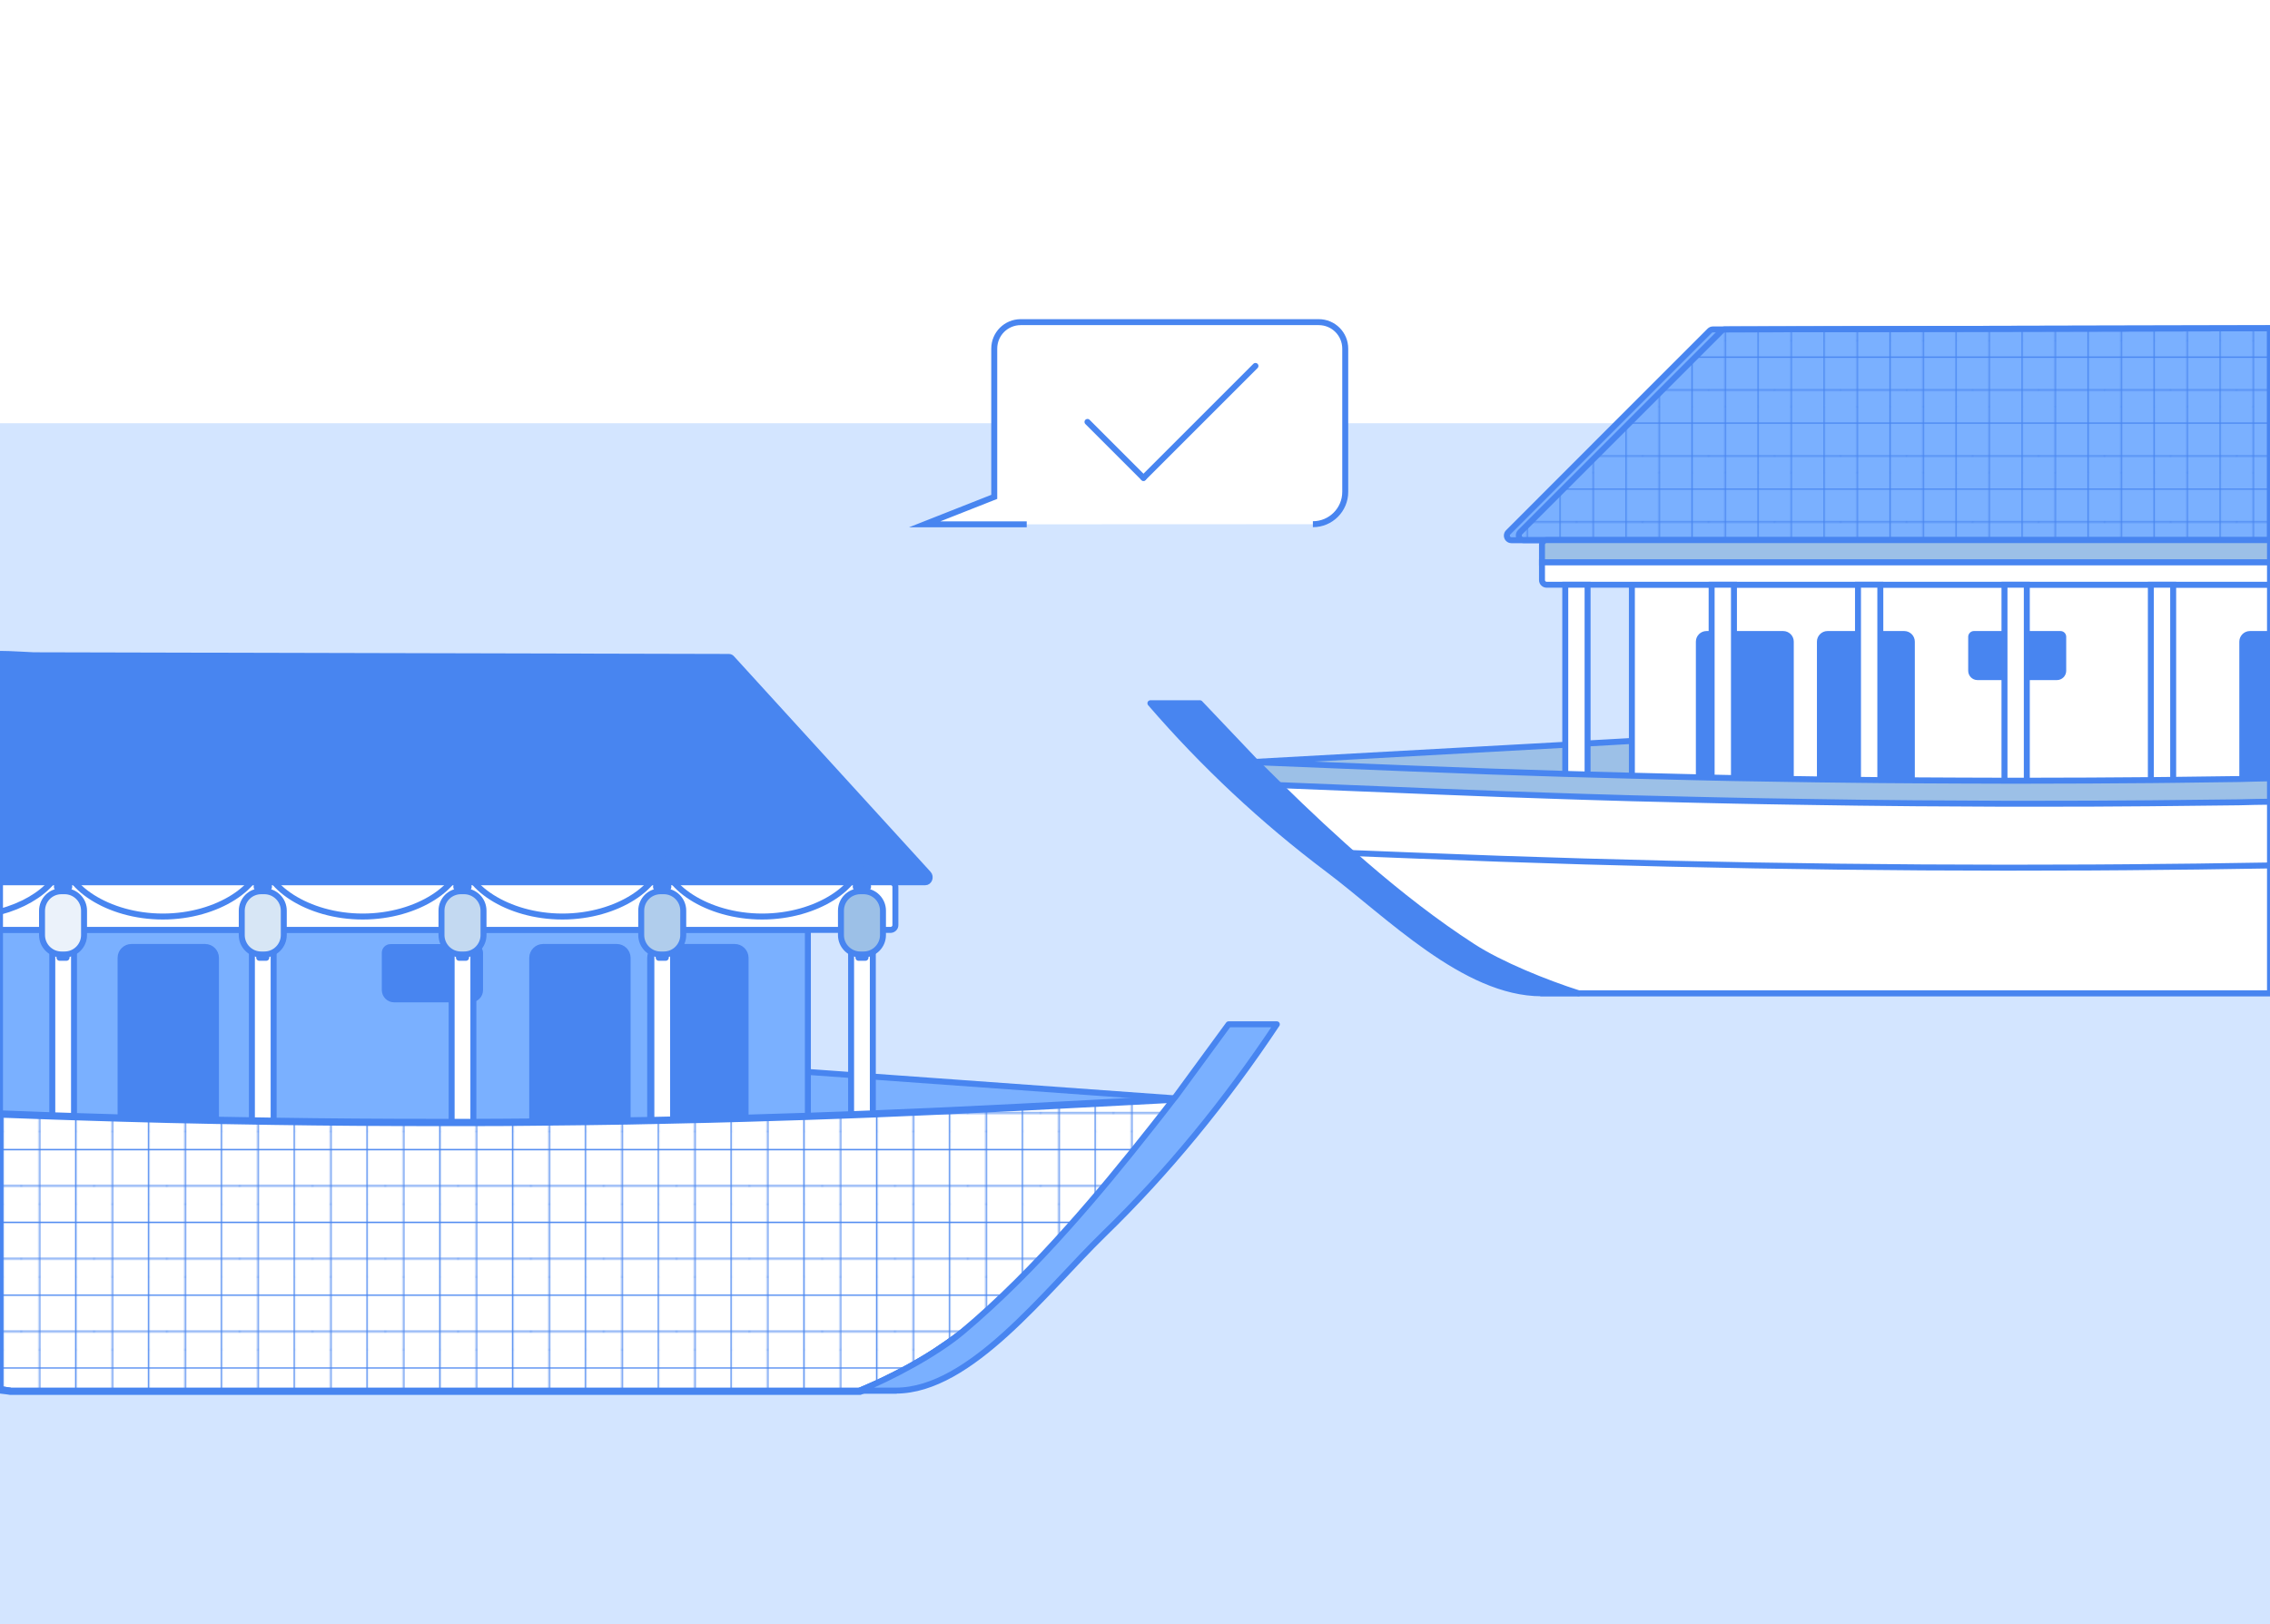 <?xml version="1.0" encoding="utf-8"?>
<!-- Generator: Adobe Illustrator 25.4.1, SVG Export Plug-In . SVG Version: 6.00 Build 0)  -->
<svg version="1.1" id="Ebene_1" xmlns="http://www.w3.org/2000/svg" xmlns:xlink="http://www.w3.org/1999/xlink" x="0px" y="0px"
	 viewBox="0 0 1901.4 1361" style="enable-background:new 0 0 1901.4 1361;" xml:space="preserve">
<style type="text/css">
	.st0{fill:none;}
	.st1{fill:none;stroke:#4885F0;}
	.st2{fill:#D3E5FF;}
	.st3{fill:#9CC0E7;stroke:#4885F0;stroke-width:5;stroke-linecap:round;stroke-miterlimit:10;}
	.st4{fill:#FFFFFF;stroke:#4885F0;stroke-width:5;stroke-linecap:round;stroke-miterlimit:10;}
	.st5{fill:#7AB0FF;stroke:#4885F0;stroke-width:5;stroke-linecap:round;stroke-miterlimit:10;}
	.st6{fill:url(#SVGID_1_);stroke:#4885F0;stroke-width:5;stroke-linecap:round;stroke-miterlimit:10;}
	.st7{fill:#4885F0;}
	.st8{fill:none;stroke:#4885F0;stroke-width:5;stroke-linecap:round;stroke-miterlimit:10;}
	.st9{fill:#4885F0;stroke:#4885F0;stroke-width:5;stroke-linecap:round;stroke-linejoin:round;}
	.st10{fill:#7AB0FF;stroke:#4885F0;stroke-width:5;stroke-linecap:round;stroke-linejoin:round;}
	.st11{fill:#4885F0;stroke:#4885F0;stroke-width:5;stroke-linecap:round;stroke-miterlimit:10;}
	
		.st12{fill:url(#SVGID_00000079481256381031535330000005665822836442144695_);stroke:#4885F0;stroke-width:5;stroke-linecap:round;stroke-miterlimit:10;}
	.st13{fill:#B0CDEC;stroke:#4885F0;stroke-width:5;stroke-linecap:round;stroke-miterlimit:10;}
	.st14{fill:#C3D9F1;stroke:#4885F0;stroke-width:5;stroke-linecap:round;stroke-miterlimit:10;}
	.st15{fill:#D7E6F5;stroke:#4885F0;stroke-width:5;stroke-linecap:round;stroke-miterlimit:10;}
	.st16{fill:#EBF2FA;stroke:#4885F0;stroke-width:5;stroke-linecap:round;stroke-miterlimit:10;}
	.st17{fill:#FFFFFF;stroke:#4885F0;stroke-width:5;stroke-miterlimit:10;}
	.st18{fill:none;stroke:#4885F0;stroke-width:5;stroke-linecap:round;stroke-linejoin:round;}
</style>
<pattern  y="1361" width="56.7" height="56.7" patternUnits="userSpaceOnUse" id="Raster_1_cm_Linien" viewBox="56.9 -113.6 56.7 56.7" style="overflow:visible;">
	<g>
		<rect x="56.9" y="-113.6" class="st0" width="56.7" height="56.7"/>
		<rect x="56.9" y="-113.6" class="st0" width="56.7" height="56.7"/>
		<line class="st1" x1="99.5" y1="-170.6" x2="99.5" y2="-113.4"/>
		<line class="st1" x1="71.1" y1="-113.4" x2="71.1" y2="-170.6"/>
		<line class="st1" x1="170.6" y1="-71.1" x2="113.4" y2="-71.1"/>
		<line class="st1" x1="113.4" y1="-99.5" x2="170.6" y2="-99.5"/>
		<line class="st1" x1="113.9" y1="-71.1" x2="56.7" y2="-71.1"/>
		<line class="st1" x1="56.7" y1="-99.5" x2="113.9" y2="-99.5"/>
		<line class="st1" x1="99.5" y1="-113.9" x2="99.5" y2="-56.7"/>
		<line class="st1" x1="71.1" y1="-56.7" x2="71.1" y2="-113.9"/>
		<line class="st1" x1="57.2" y1="-71.1" x2="0" y2="-71.1"/>
		<line class="st1" x1="0" y1="-99.5" x2="57.2" y2="-99.5"/>
		<line class="st1" x1="99.5" y1="-57.2" x2="99.5" y2="0"/>
		<line class="st1" x1="71.1" y1="0" x2="71.1" y2="-57.2"/>
	</g>
</pattern>
<pattern  y="1361" width="56.7" height="56.7" patternUnits="userSpaceOnUse" id="Raster_1_cm_Linien-3" viewBox="56.9 -113.6 56.7 56.7" style="overflow:visible;">
	<g>
		<rect x="56.9" y="-113.6" class="st0" width="56.7" height="56.7"/>
		<rect x="56.9" y="-113.6" class="st0" width="56.7" height="56.7"/>
		<line class="st1" x1="99.5" y1="-170.6" x2="99.5" y2="-113.4"/>
		<line class="st1" x1="71.1" y1="-113.4" x2="71.1" y2="-170.6"/>
		<line class="st1" x1="170.6" y1="-71.1" x2="113.4" y2="-71.1"/>
		<line class="st1" x1="113.4" y1="-99.5" x2="170.6" y2="-99.5"/>
		<line class="st1" x1="113.9" y1="-71.1" x2="56.7" y2="-71.1"/>
		<line class="st1" x1="56.7" y1="-99.5" x2="113.9" y2="-99.5"/>
		<line class="st1" x1="99.5" y1="-113.9" x2="99.5" y2="-56.7"/>
		<line class="st1" x1="71.1" y1="-56.7" x2="71.1" y2="-113.9"/>
		<line class="st1" x1="57.2" y1="-71.1" x2="0" y2="-71.1"/>
		<line class="st1" x1="0" y1="-99.5" x2="57.2" y2="-99.5"/>
		<line class="st1" x1="99.5" y1="-57.2" x2="99.5" y2="0"/>
		<line class="st1" x1="71.1" y1="0" x2="71.1" y2="-57.2"/>
	</g>
</pattern>
<rect y="354.6" class="st2" width="1901.4" height="1006.3"/>
<polygon class="st3" points="1901.4,610.1 1901.4,706.5 1781,726.6 1767.8,728.8 1751.7,726.8 1448.7,688.6 1433.7,686.7 
	1366.9,678.3 1329.7,673.6 1311.1,671.3 1263.8,665.3 1052.1,638.6 1050.4,638.4 1050.4,638.4 1050.4,638.4 1050.5,638.4 
	1051.8,638.3 1311.1,624 1329.7,622.9 1366.9,620.8 1420.5,617.9 1433.7,617.1 1452.3,616.1 1502.5,613.3 1521.9,612.2 
	1556.3,610.3 1575,609.3 1603.9,607.7 1679,603.5 1697.6,602.5 1749.6,599.6 1801.6,603.2 1820.2,604.5 1875.7,608.3 "/>
<rect x="1366.9" y="489.8" class="st4" width="534.5" height="198.8"/>
<path class="st5" d="M1901.4,275l-466.6,1c-1,0-2,0.4-2.7,1.1l-77.5,77.5l-91.3,91.4c-1.5,1.5-1.5,4,0,5.5c0.7,0.7,1.7,1.1,2.7,1.1
	h10h625.4v-98V275"/>
<pattern  id="SVGID_1_" xlink:href="#Raster_1_cm_Linien" patternTransform="matrix(0.97 0 0 -0.97 -116.8 -17248.508)">
</pattern>
<path class="st6" d="M1444.8,276l456.6-1v177.5H1276c-1,0-2-0.4-2.7-1.1c-1.5-1.5-1.5-4,0-5.5l168.8-168.8
	C1442.8,276.4,1443.8,276,1444.8,276z"/>
<path class="st3" d="M1901.4,452.6v18.6h-609.8v-14.8c0-2.1,1.7-3.9,3.9-3.9H1901.4z"/>
<path class="st4" d="M1901.4,471.2v18.7h-605.9c-2.1,0-3.9-1.7-3.9-3.9v-14.8H1901.4z"/>
<path class="st7" d="M1429.4,528.7h64.2c4.9,0,8.9,4,8.9,8.9l0,0v135.6l0,0h-82l0,0V537.6C1420.5,532.7,1424.5,528.7,1429.4,528.7z"
	/>
<path class="st7" d="M1530.8,528.7h64.2c4.9,0,8.9,4,8.9,8.9l0,0v135.6l0,0h-82l0,0V537.6C1521.9,532.7,1525.9,528.7,1530.8,528.7z"
	/>
<path class="st7" d="M1901.4,528.7v144.5h-25.7V537.6c0-4.9,4-8.9,8.9-8.9H1901.4z"/>
<path class="st7" d="M1653.4,528.7h72.5c2.6,0,4.8,2.1,4.8,4.8l0,0V562c0,4.3-3.5,7.8-7.8,7.8l0,0h-66.5c-4.3,0-7.8-3.5-7.8-7.8l0,0
	v-28.5C1648.6,530.9,1650.8,528.7,1653.4,528.7z"/>
<rect x="1311.1" y="489.9" class="st4" width="18.7" height="198.8"/>
<rect x="1433.7" y="489.9" class="st4" width="18.7" height="198.8"/>
<rect x="1556.3" y="489.9" class="st4" width="18.7" height="198.8"/>
<rect x="1679" y="489.9" class="st4" width="18.7" height="198.8"/>
<rect x="1801.6" y="489.9" class="st4" width="18.7" height="198.8"/>
<path class="st3" d="M1901.4,652.1v180h-579.3c-1-0.3-1.9-0.6-2.9-0.9c-2-0.7-4.1-1.4-6.3-2.1c-9.3-3.1-18.4-6.6-27.4-10.3
	c-0.6-0.2-1.2-0.5-1.9-0.8c-17.3-7.3-34-15.7-50.2-25.1c-0.2-0.1-0.4-0.2-0.6-0.3c0,0,0,0-0.1,0c-16.4-9.6-32-20.1-47.4-31.5
	c-15.5-11.5-30.7-24-45.7-37.2c-3.5-3.1-7-6.2-10.5-9.3c-19.6-17.7-39.2-36.7-59.5-56.9c0,0,0,0,0,0c-6.3-6.3-12.8-12.7-19.3-19.2
	l0,0h0.1l1.5,0.1h0.1l133.2,5.4c42,1.7,83.9,3.2,125.9,4.4c6.2,0.2,12.4,0.4,18.6,0.5c12.4,0.4,24.8,0.7,37.2,1h0.1
	c17.8,0.5,35.7,0.9,53.5,1.3h0.1c4.4,0.1,8.8,0.2,13.2,0.3c6.2,0.1,12.4,0.2,18.7,0.4c16.7,0.3,33.4,0.6,50.1,0.8h0.1l19.4,0.3h0
	c11.5,0.2,22.9,0.3,34.4,0.4c6.2,0.1,12.4,0.1,18.6,0.2c9.6,0.1,19.3,0.2,28.9,0.2c0,0,0,0,0,0c25,0.2,50,0.2,75,0.3
	c2.7,0,5.4,0,8.2,0c3.5,0,7,0,10.5,0c34.7,0,69.3-0.2,104-0.5c6.2-0.1,12.4-0.1,18.7-0.2c18.5-0.2,37-0.4,55.4-0.7
	C1884.3,652.4,1892.8,652.3,1901.4,652.1z"/>
<path class="st4" d="M1901.4,671.7v160.5h-610.3c-57.3-26.2-105.1-63.4-153.7-108.4c-3.3-3.1-6.6-6.2-9.9-9.3
	c-18.9-17.9-38-36.9-58-56.8h0.1l1.7,0.1h0l133,5.4c19.8,0.8,39.6,1.5,59.4,2.3c0.1,0,0.2,0,0.4,0h0.1c15.6,0.5,31.2,1.1,46.8,1.6
	c6.2,0.2,12.4,0.4,18.6,0.6c12.4,0.4,24.8,0.7,37.2,1.1h0c17.8,0.5,35.7,0.9,53.6,1.3h0c4.4,0.1,8.8,0.2,13.2,0.3
	c6.2,0.1,12.4,0.3,18.7,0.4c16.7,0.3,33.4,0.7,50.1,0.9h0l19.4,0.3h0c11.5,0.2,23,0.3,34.4,0.5c6.2,0.1,12.4,0.1,18.6,0.2
	c9.6,0.1,19.2,0.2,28.9,0.3h0c25,0.2,50,0.3,75.1,0.4c6.2,0,12.4,0,18.7,0c2.9,0,5.8,0,8.6,0c31.8,0,63.6-0.1,95.3-0.4
	c6.2,0,12.4-0.1,18.7-0.2c18.5-0.2,37-0.4,55.4-0.6C1884.3,671.9,1892.8,671.8,1901.4,671.7z"/>
<path class="st8" d="M1118.2,714.1l9.4,0.4l1.7,0.1l2.9,0.1l52.8,2.1c189.6,7.7,378.1,11,566.7,10c9.8,0,19.5-0.1,29.3-0.2
	c40.1-0.3,80.3-0.8,120.5-1.5"/>
<path class="st9" d="M1291.2,832.2c-64.3,0-128.4-65.9-178.8-103.8c-54.4-40.9-104.3-87.6-148.8-139.2h41.5l45.3,47.7l1.6,1.6
	l0.2,0.2c6.4,6.4,12.8,12.7,19.3,19.1c23.2,22.8,47.1,45.2,71.5,66.3c29.3,25.3,59.4,48.8,90.5,68.9l0,0
	c23.4,15.2,61.7,30.6,88.7,39.2L1291.2,832.2z"/>
<polygon class="st5" points="985.1,920.3 983.4,920.5 983.4,920.5 974.7,922 731.1,961.8 712.9,964.7 676.7,970.6 563.8,989.1 
	549.2,991.5 286.1,1034.5 87.5,991.5 61.9,985.9 43.8,982 0,972.5 0,898.5 43.8,894.6 61.9,893 101,889.5 180.9,882.3 211,879.6 
	229.2,877.9 303.8,871.2 378.3,876.6 396.5,877.9 445.8,881.4 525.7,887.2 544.6,888.5 545.6,888.6 563.8,889.9 624.5,894.3 
	676.7,898.1 712.9,900.7 731.1,902 983.7,920.2 "/>
<rect y="779" class="st10" width="676.7" height="212.5"/>
<path class="st11" d="M775,739.2H0V547.8c7.1,0,27.4,1.2,28.3,1.2l582.2,1.4c1,0,2,0.5,2.6,1.3l164.5,180.4
	C780,734.7,778.3,739.2,775,739.2z"/>
<path class="st4" d="M750,743.3v31.6c0.1,2.2-1.6,4-3.8,4.2H0v-39.9h746.2C748.4,739.2,750.1,741.1,750,743.3z"/>
<path class="st11" d="M624.5,947.9h-79.9l0,0V802.5c0-5,4.1-9.1,9.1-9.1h0h61.7c5,0,9.1,4.1,9.1,9.1v0L624.5,947.9L624.5,947.9z"/>
<path class="st11" d="M525.7,947.9h-79.9l0,0V802.5c0-5,4.1-9.1,9.1-9.1h0h61.7c5,0,9.1,4.1,9.1,9.1l0,0V947.9L525.7,947.9z"/>
<path class="st11" d="M180.9,947.9H101l0,0V802.5c0-5,4.1-9.1,9.1-9.1h0h61.7c5,0,9.1,4.1,9.1,9.1c0,0,0,0,0,0V947.9L180.9,947.9z"
	/>
<path class="st11" d="M394.2,837.3h-64c-4.4,0-7.9-3.5-7.9-7.9v-31.1c0-2.7,2.2-4.8,4.8-4.8c0,0,0,0,0,0h70.2c2.7,0,4.8,2.2,4.8,4.8
	l0,0v31.1C402.2,833.7,398.7,837.3,394.2,837.3L394.2,837.3z"/>
<rect x="712.9" y="779" class="st4" width="18.2" height="212.5"/>
<rect x="545.6" y="779" class="st4" width="18.2" height="212.5"/>
<rect x="378.3" y="779" class="st4" width="18.2" height="212.5"/>
<rect x="211" y="779" class="st4" width="18.2" height="212.5"/>
<rect x="43.8" y="779" class="st4" width="18.2" height="212.5"/>
<path class="st4" d="M985.1,920.3c-0.3,0.4-0.6,0.8-0.9,1.2c-6,7.8-12,15.5-17.9,23.1c-23.3,30-45.7,58-68.2,83.6
	c-29.4,33.4-59,62.8-91.3,87.3h0c-0.1,0.1-0.3,0.2-0.4,0.3c0,0-0.1,0-0.1,0.1c-0.9,0.7-1.7,1.3-2.6,2c-0.9,0.7-1.8,1.3-2.7,2
	c-1.4,1-2.7,2-4.1,3c0,0-0.1,0.1-0.2,0.1c-1.3,0.9-2.7,1.9-4,2.8c-0.9,0.6-1.8,1.3-2.8,1.9c-0.9,0.6-1.9,1.3-2.8,1.9
	c-0.9,0.6-1.9,1.2-2.8,1.9c-0.7,0.5-1.4,0.9-2.1,1.4c-4,2.6-8,5.1-12.2,7.5c-1,0.6-1.9,1.1-2.9,1.7c-1,0.6-2,1.1-2.9,1.7
	c-0.9,0.5-1.8,1-2.8,1.6c-0.3,0.2-0.6,0.3-0.8,0.5c-0.6,0.4-1.2,0.7-1.9,1c-0.8,0.4-1.6,0.9-2.5,1.3c-1.6,0.9-3.2,1.7-4.8,2.5
	c-0.1,0-0.1,0.1-0.2,0.1c-1.2,0.6-2.4,1.2-3.6,1.9c-0.1,0.1-0.2,0.1-0.3,0.1c-0.5,0.2-1,0.5-1.5,0.7c-0.2,0.1-0.5,0.2-0.8,0.4
	c-1.3,0.6-2.6,1.3-3.8,1.9c-0.6,0.3-1.3,0.6-1.9,0.9c-0.6,0.3-1.3,0.6-1.9,0.9c-0.6,0.3-1.2,0.6-1.9,0.9c-0.8,0.4-1.6,0.8-2.5,1.1
	c-0.8,0.4-1.5,0.7-2.3,1c-1.4,0.6-2.9,1.3-4.3,1.9c-0.1,0.1-0.3,0.1-0.4,0.2c-0.6,0.2-1.1,0.5-1.7,0.7l0,0c-1.3,0.6-2.7,1.1-4,1.7
	c0,0,0,0-0.1,0H8.8c-2.9-0.4-5.8-0.8-8.8-1.3V932.8c14.6,0.6,29.2,1.1,43.8,1.6c6.1,0.2,12.1,0.4,18.2,0.6c13,0.4,26.1,0.8,39.1,1.2
	c26.6,0.8,53.3,1.4,79.9,1.9c10,0.2,20.1,0.4,30.1,0.5c6.1,0.1,12.1,0.2,18.2,0.3c45.2,0.7,90.3,1,135.5,1c4.5,0,9.1,0,13.6,0
	c6.1,0,12.1,0,18.2,0c16.4,0,32.9-0.2,49.3-0.3c26.7-0.2,53.3-0.6,79.9-1l18.9-0.3h0c0.3,0,0.7,0,1,0c6.1-0.1,12.1-0.2,18.2-0.4
	c20.2-0.4,40.5-0.9,60.7-1.5c17.4-0.5,34.8-1,52.2-1.6c12.1-0.4,24.1-0.8,36.2-1.3c6-0.2,12.1-0.5,18.2-0.7
	c40.9-1.6,81.8-3.5,122.7-5.6l129.7-6.8h0.1L985.1,920.3z"/>
<pattern  id="SVGID_00000163053187118518499890000000989716269434607259_" xlink:href="#Raster_1_cm_Linien-3" patternTransform="matrix(1.07 0 0 -1.07 505.896 -18088.754)">
</pattern>
<path style="fill:url(#SVGID_00000163053187118518499890000000989716269434607259_);stroke:#4885F0;stroke-width:5;stroke-linecap:round;stroke-miterlimit:10;" d="
	M985.1,921.4c-6.4,8.2-12.6,16.3-18.8,24.3c-14.8,19-29.1,37.2-43.4,54.5c0,0,0,0-0.1,0.1c0,0-0.1,0.1-0.1,0.2
	c-8.2,10-16.4,19.6-24.6,28.9c-29.4,33.4-59,62.8-91.3,87.3h0c-25.7,19.6-53.8,35.9-83.6,48.4h0c0,0,0,0-0.1,0
	c-0.9,0.4-1.8,0.8-2.7,1.1H8.8c-2.5-0.4-5-0.7-7.5-1.1c-0.4-0.1-0.8-0.1-1.2-0.2v-231c14.6,0.6,29.2,1.1,43.8,1.6
	c6.1,0.2,12.1,0.4,18.2,0.6c13,0.4,26.1,0.8,39.1,1.2c26.6,0.8,53.3,1.4,79.9,1.9c10,0.2,20.1,0.4,30.1,0.5
	c6.1,0.1,12.1,0.2,18.2,0.3c45.2,0.7,90.3,1,135.5,1c4.5,0,9.1,0,13.6,0c6.1,0,12.1,0,18.2,0c16.4,0,32.9-0.1,49.3-0.3
	c26.7-0.2,53.3-0.6,79.9-1c6.3-0.1,12.6-0.2,18.9-0.4h0c0.3,0,0.7,0,1,0c6.1-0.1,12.1-0.2,18.2-0.4c20.2-0.4,40.5-0.9,60.7-1.5
	c17.4-0.5,34.8-1,52.2-1.6c12.1-0.4,24.1-0.8,36.2-1.3c6-0.2,12.1-0.5,18.2-0.7c40.9-1.6,81.8-3.5,122.7-5.6l120.9-6.3l7.9-0.4l1,0
	l0.6,0L985.1,921.4z"/>
<path class="st4" d="M966.3,944.6c-23.3,30-45.7,58-68.2,83.6c-29.4,33.4-59,62.8-91.3,87.3h0c-0.1,0.1-0.3,0.2-0.4,0.3
	c0,0-0.1,0-0.1,0.1c-0.9,0.7-1.7,1.3-2.6,2c-0.9,0.7-1.8,1.3-2.7,2c-1.4,1-2.7,2-4.1,3c0,0-0.1,0.1-0.2,0.1c-1.3,0.9-2.7,1.9-4,2.8
	c-0.9,0.6-1.8,1.3-2.8,1.9c-0.9,0.6-1.9,1.3-2.8,1.9c-0.9,0.6-1.9,1.2-2.8,1.9c-0.7,0.5-1.4,0.9-2.1,1.4c-4,2.6-8,5.1-12.2,7.5
	c-1,0.6-1.9,1.1-2.9,1.7c-1,0.6-2,1.1-2.9,1.7c-0.9,0.5-1.8,1-2.8,1.6c-0.3,0.2-0.6,0.3-0.8,0.5c-0.6,0.4-1.2,0.7-1.9,1
	c-0.8,0.4-1.6,0.9-2.5,1.3c-1.6,0.9-3.2,1.7-4.8,2.5c-0.1,0-0.1,0.1-0.2,0.1c-1.2,0.6-2.4,1.2-3.6,1.9c-0.1,0.1-0.2,0.1-0.3,0.1
	c-0.5,0.2-1,0.5-1.5,0.7c-0.2,0.1-0.5,0.2-0.8,0.4c-1.3,0.6-2.6,1.3-3.8,1.9c-0.6,0.3-1.3,0.6-1.9,0.9c-0.6,0.3-1.3,0.6-1.9,0.9
	c-0.6,0.3-1.2,0.6-1.9,0.9c-0.8,0.4-1.6,0.8-2.5,1.1c-0.8,0.4-1.5,0.7-2.3,1c-1.4,0.6-2.9,1.3-4.3,1.9c-0.1,0.1-0.3,0.1-0.4,0.2
	c-0.6,0.2-1.1,0.5-1.7,0.7l0,0c-1.3,0.6-2.7,1.1-4,1.7c0,0,0,0-0.1,0h30.2c55.9-33.1,102.4-80.1,149.8-137c7.5-9,15-18.2,22.5-27.6
	c0,0,0.1-0.1,0.1-0.2c0,0,0,0,0.1-0.1C937,982.4,951.5,963.8,966.3,944.6L966.3,944.6z M0,1163.8v1.3h8.8
	C5.8,1164.6,2.9,1164.2,0,1163.8z"/>
<path class="st10" d="M750.4,1165.1c62.6,0,125.1-83.3,174.2-131.1c53.1-51.6,101.6-110.7,144.9-175.8h-40.4l-44.1,60.2l-1.6,2
	l-0.2,0.2c-6.2,8.1-12.5,16.1-18.8,24.1c-22.7,28.8-45.8,57-69.7,83.7c-28.5,32-57.9,61.6-88.2,87.1c0,0,0,0,0,0
	c-22.8,19.2-60.1,38.7-86.4,49.6L750.4,1165.1z"/>
<path class="st8" d="M554.8,716.5c0,25.7,37.4,51.4,83.6,51.4s83.6-25.7,83.6-51.4"/>
<path class="st8" d="M387.5,716.5c0,25.7,37.4,51.4,83.6,51.4s83.6-25.7,83.6-51.4"/>
<path class="st8" d="M220.2,716.5c0,25.7,37.4,51.4,83.6,51.4s83.6-25.7,83.6-51.4"/>
<path class="st8" d="M52.8,716.5c0,25.7,37.4,51.4,83.6,51.4s83.6-25.7,83.6-51.4"/>
<path class="st8" d="M52.7,716.5c0,7.8-3.4,15.6-9.5,22.7C34,749.9,18.6,759,0,763.9"/>
<path class="st3" d="M720.7,746.7h2.6c9,0,16.3,7.3,16.3,16.3v20.4c0,9-7.3,16.3-16.3,16.3h-2.6c-9,0-16.3-7.3-16.3-16.3v-20.4
	C704.4,753.9,711.7,746.7,720.7,746.7z"/>
<path class="st7" d="M716.5,802.4v-0.2c0-1.4,1.2-2.6,2.6-2.6h5.8c1.4,0,2.6,1.2,2.6,2.6v0.2c0,1.4-1.2,2.6-2.6,2.6h-5.8
	C717.7,805,716.5,803.8,716.5,802.4z"/>
<path class="st7" d="M714.3,743v-0.3c0-2,1.6-3.6,3.6-3.6h8.1c2,0,3.6,1.6,3.6,3.6v0.3c0,2-1.6,3.6-3.6,3.6h-8.1
	C715.9,746.7,714.3,745,714.3,743z"/>
<path class="st13" d="M553.4,746.7h2.6c9,0,16.3,7.3,16.3,16.3v20.4c0,9-7.3,16.3-16.3,16.3h-2.6c-9,0-16.3-7.3-16.3-16.3v-20.4
	C537.1,753.9,544.4,746.7,553.4,746.7z"/>
<path class="st7" d="M551.8,799.6h5.8c1.4,0,2.6,1.2,2.6,2.6v0.2c0,1.4-1.2,2.6-2.6,2.6h-5.8c-1.4,0-2.6-1.2-2.6-2.6v-0.2
	C549.2,800.8,550.4,799.6,551.8,799.6z"/>
<path class="st7" d="M550.6,739.2h8.1c2,0,3.6,1.6,3.6,3.6v0.3c0,2-1.6,3.6-3.6,3.6h-8.1c-2,0-3.6-1.6-3.6-3.6v-0.3
	C547,740.8,548.6,739.2,550.6,739.2z"/>
<path class="st14" d="M386.1,746.7h2.6c9,0,16.3,7.3,16.3,16.3v20.4c0,9-7.3,16.3-16.3,16.3h-2.6c-9,0-16.3-7.3-16.3-16.3v-20.4
	C369.8,753.9,377.1,746.7,386.1,746.7z"/>
<path class="st7" d="M384.5,799.6h5.8c1.4,0,2.6,1.2,2.6,2.6v0.2c0,1.4-1.2,2.6-2.6,2.6h-5.8c-1.4,0-2.6-1.2-2.6-2.6v-0.2
	C382,800.8,383.1,799.6,384.5,799.6z"/>
<path class="st7" d="M383.3,739.2h8.1c2,0,3.6,1.6,3.6,3.6v0.3c0,2-1.6,3.6-3.6,3.6h-8.1c-2,0-3.6-1.6-3.6-3.6v-0.3
	C379.7,740.8,381.4,739.2,383.3,739.2z"/>
<path class="st15" d="M218.8,746.7h2.6c9,0,16.3,7.3,16.3,16.3v20.4c0,9-7.3,16.3-16.3,16.3h-2.6c-9,0-16.3-7.3-16.3-16.3v-20.4
	C202.6,753.9,209.8,746.7,218.8,746.7z"/>
<path class="st7" d="M217.2,799.6h5.8c1.4,0,2.6,1.2,2.6,2.6v0.2c0,1.4-1.2,2.6-2.6,2.6h-5.8c-1.4,0-2.6-1.2-2.6-2.6v-0.2
	C214.7,800.8,215.8,799.6,217.2,799.6z"/>
<path class="st7" d="M216.1,739.2h8.1c2,0,3.6,1.6,3.6,3.6v0.3c0,2-1.6,3.6-3.6,3.6h-8.1c-2,0-3.6-1.6-3.6-3.6v-0.3
	C212.4,740.8,214.1,739.2,216.1,739.2z"/>
<path class="st16" d="M51.5,746.7h2.6c9,0,16.3,7.3,16.3,16.3v20.4c0,9-7.3,16.3-16.3,16.3h-2.6c-9,0-16.3-7.3-16.3-16.3v-20.4
	C35.3,753.9,42.5,746.7,51.5,746.7z"/>
<path class="st7" d="M49.9,799.6h5.8c1.4,0,2.6,1.2,2.6,2.6v0.2c0,1.4-1.2,2.6-2.6,2.6h-5.8c-1.4,0-2.6-1.2-2.6-2.6v-0.2
	C47.4,800.8,48.5,799.6,49.9,799.6z"/>
<path class="st7" d="M48.8,739.2h8.1c2,0,3.6,1.6,3.6,3.6v0.3c0,2-1.6,3.6-3.6,3.6h-8.1c-2,0-3.6-1.6-3.6-3.6v-0.3
	C45.2,740.8,46.8,739.2,48.8,739.2z"/>
<path class="st17" d="M860,439.3h-85.5l58.3-23V292.1c0-12.3,9.9-22.2,22.2-22.2h249.6c12.3,0,22.2,9.9,22.2,22.2v120
	c0,15-12.1,27.1-27.1,27.1"/>
<line class="st18" x1="910.9" y1="353.5" x2="957.8" y2="400.4"/>
<line class="st18" x1="957.8" y1="400.4" x2="1051.6" y2="306.6"/>
</svg>
